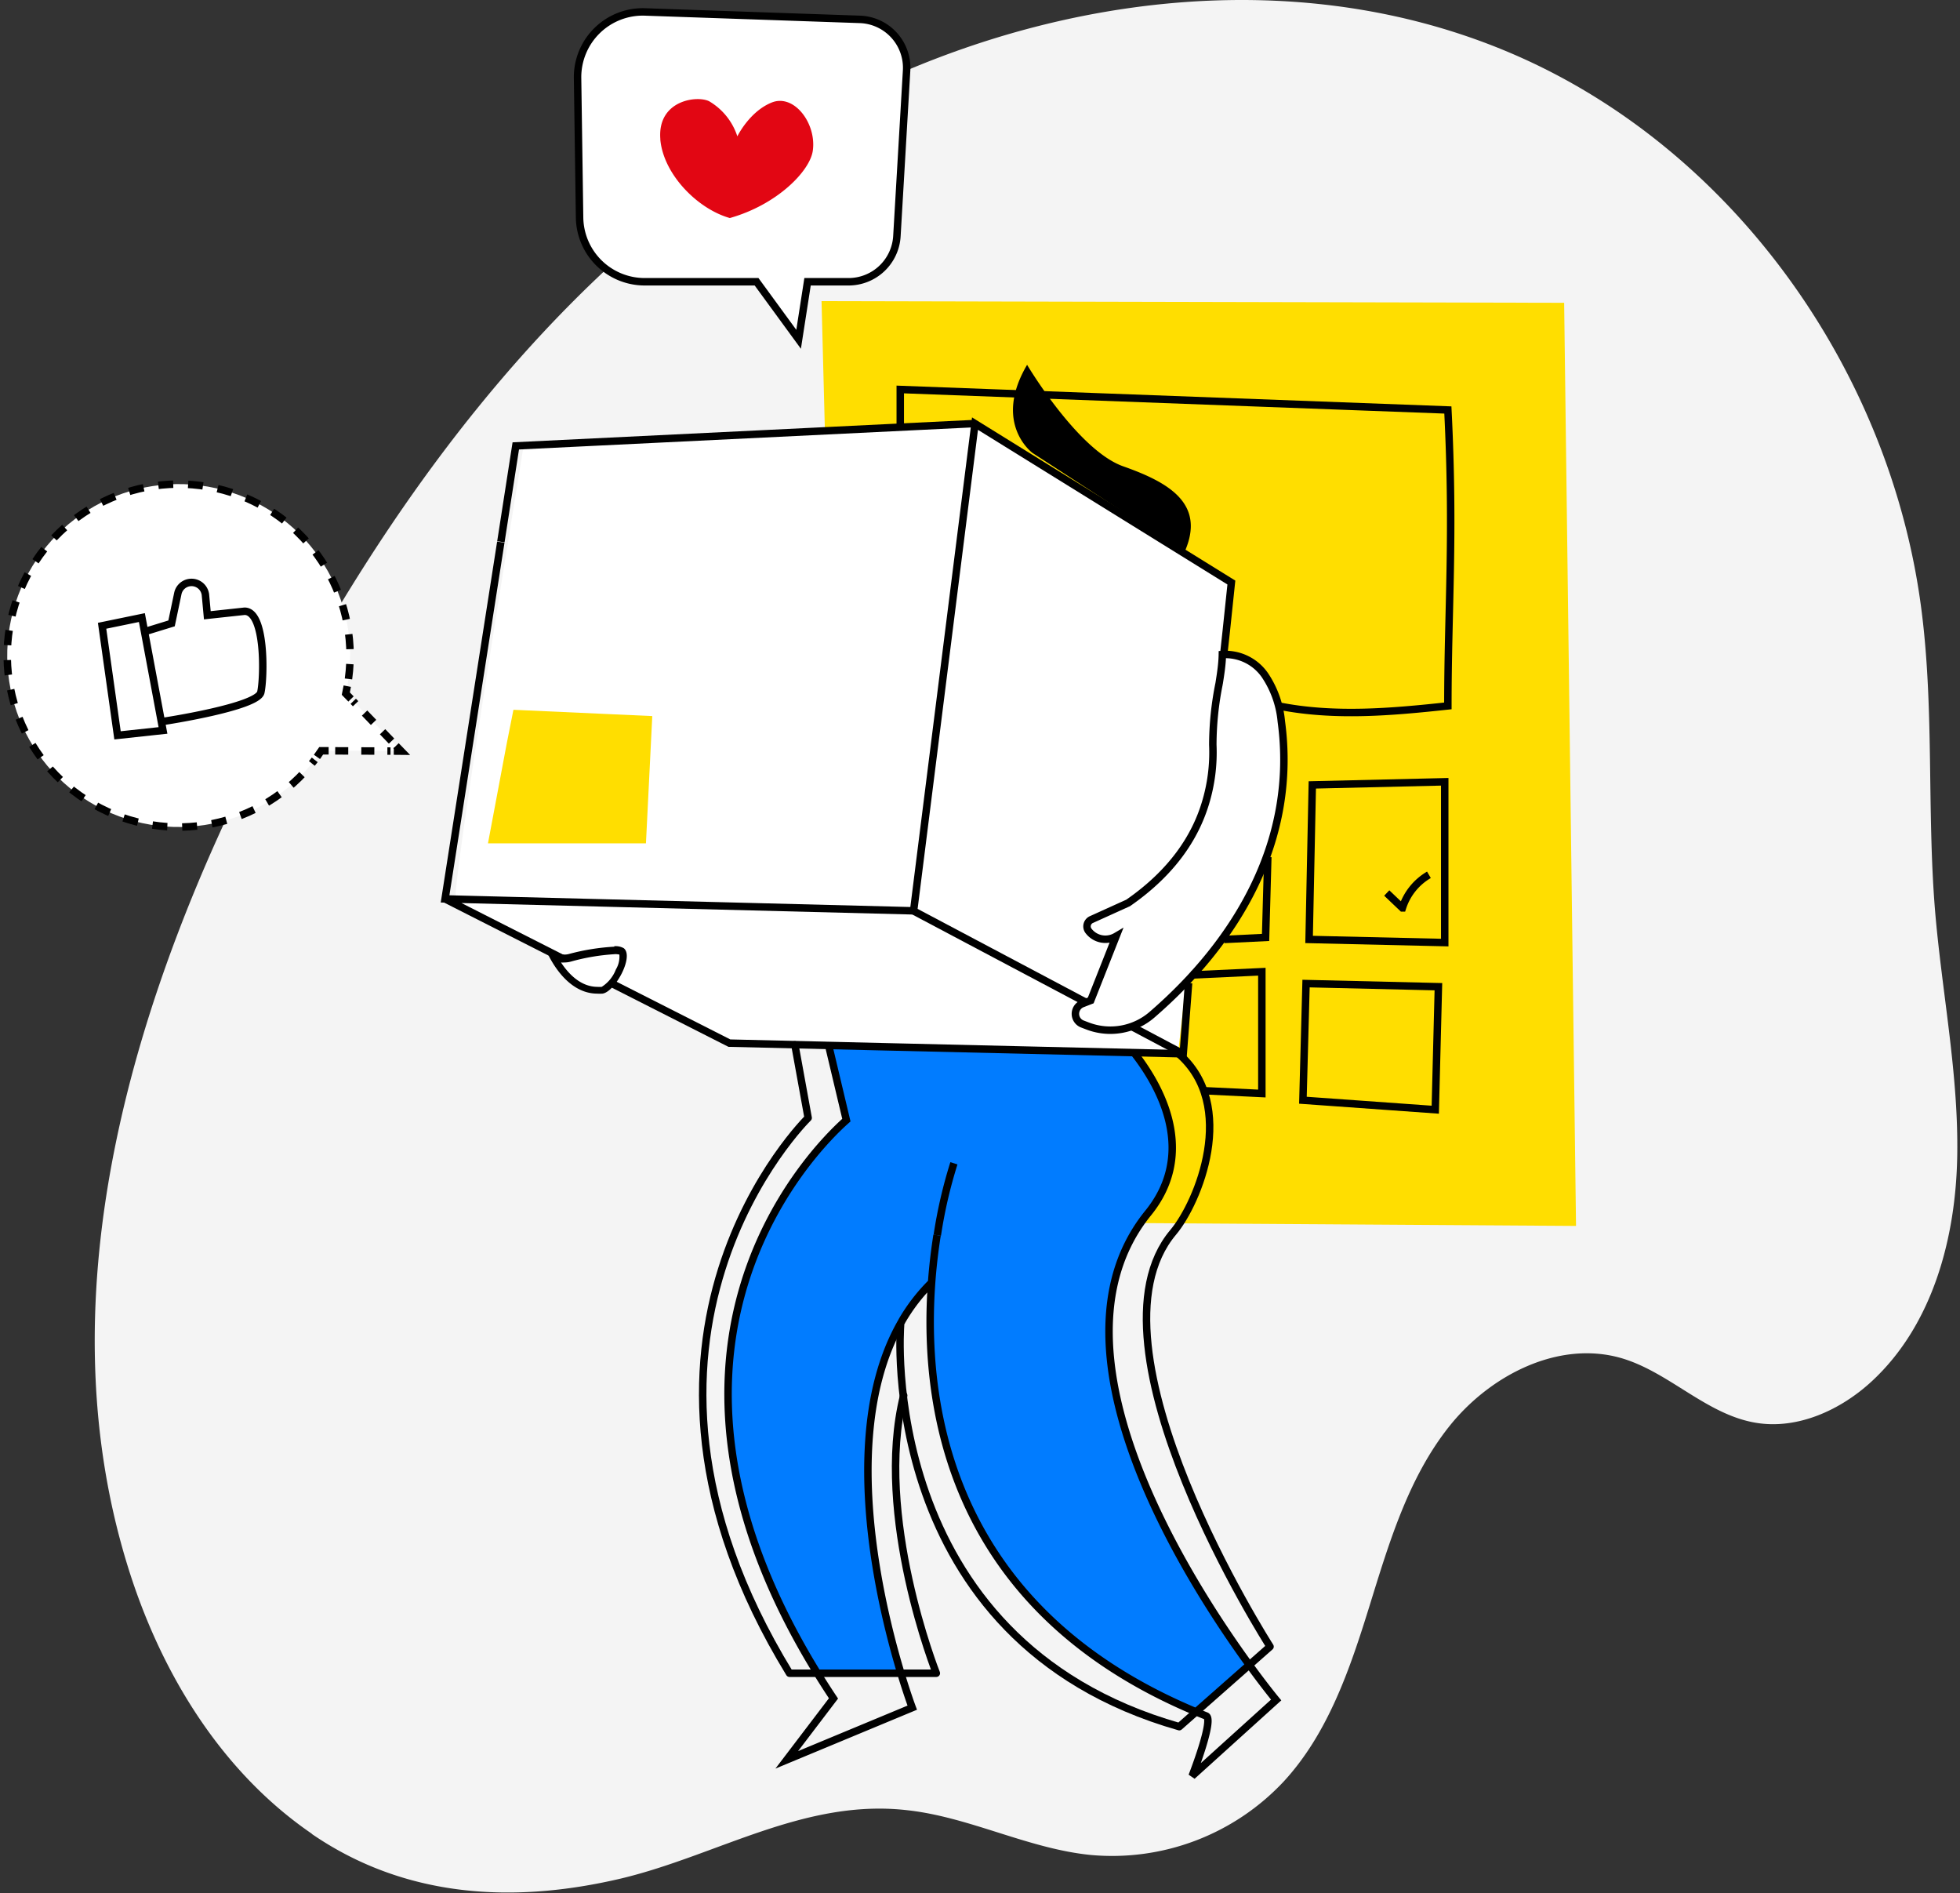 <svg xmlns="http://www.w3.org/2000/svg" width="263" height="254"><rect width="100%" height="100%" fill="#333333" stroke="none"/><style><![CDATA[.B{fill-rule:nonzero}.C{stroke:#000}]]></style><g fill="none" fill-rule="evenodd"><g class="B"><path d="M41.84 246c-12.35-8.45-20.5-22-24.85-36.37C5.86 173 18 133.23 35.57 99.2 51.66 68 73 38.6 102.5 19.58s68.05-26.2 100.3-12.42c29.8 12.74 51 42.7 55.05 74.84 1.68 13.22.72 26.62 1.78 39.9.9 11 3.18 22 3 33.1s-3.3 22.72-11.43 30.27c-4.2 3.9-10 6.54-15.6 5.6-6.62-1.1-11.6-6.77-18-8.66-8.46-2.47-17.7 2.28-23.18 9.2s-8.05 15.63-10.66 24.05-5.55 17.1-11.54 23.57a31.54 31.54 0 0 1-25.87 9.82c-8.4-.84-16.2-5.07-24.58-6-13.77-1.6-25.5 6.06-38.4 9.15-14.48 3.42-29 2.62-41.53-5.97z" fill="#f4f4f4"/><path stroke="#ffde00" fill="#ffde00" d="M110.75 40.9l3.17 122.43 97.05.63-1.58-122.84z"/><path d="M153.9 163.1c6-7.35 2.75-15.74-2.06-21.76l-41-1.2 2.6 10.5c-4.42 4-30.9 29.76-3.4 73.93l10.48-.1c-3.17-10.8-9.2-38.12 4.35-52 .07-.95.06-.12.06-.12l-.06.12c-1.24 17.16 2.78 43.7 35.16 57.4l7.32-6.37c-8.6-11.88-27.96-42.5-13.46-60.4z" fill="#017cff"/></g><g class="C"><path d="M121 177.25a24.7 24.7 0 0 1 3.95-5.14M111.13 140l2.44 10.27c-4.52 4-32.28 31.67-1.73 77.58l-6.27 8.24 16.84-7s-12.4-32.9-1.4-51.84m4.73-11.55c-2.58 16.37-2.34 49.23 36.1 64.5 1.1.44-1.88 8.06-1.88 8.06l11.28-10.2s-35.46-42.72-17.2-65.3c6-7.35 2.75-15.74-2.05-21.76"/><path d="M128 156.06a63.23 63.23 0 0 0-2.23 9.65"/><path d="M86.48 1.6l28.9 1a6.5 6.5 0 0 1 6.27 6.88l-1.3 22.2a6.5 6.5 0 0 1-6.49 6.12h-5.5l-1.2 7.72-5.64-7.72h-15a8.74 8.74 0 0 1-8.75-8.63l-.27-18.7a8.76 8.76 0 0 1 9.01-8.87z" fill="#fff" class="B"/></g><path d="M88.6 18.68c.4 4.7 5 9.35 9.33 10.57 6.38-1.8 10.73-6.3 11.13-9 .54-3.67-2.5-7.7-5.5-6.5s-4.62 4.54-4.62 4.54a8.51 8.51 0 0 0-3.77-4.7c-1.62-.83-7-.15-6.56 5.1z" fill="#e20613" class="B"/><path d="M70.3 59.57s-10.13 61.56-9.14 61.56 37.2 19 37.2 19l59.72 1.17 7.16-63.14-34.4-21.34-60.54 2.75z" fill="#fff" class="B"/><g class="C"><path d="M163.73 91.75c.17-.7 1.5-13.6 1.5-13.6l-34.4-21.32-8.24 65.38 36.18 19.17.72-9.5m-28.66-75.06l-61.62 3-2 12.86"/><path d="M67.2 72.73l-7.48 47.86 62.87 1.6m-62.87-1.6l38.15 19.35 60.9 1.43"/><path d="M163.58 91.73a41.48 41.48 0 0 0-.84 8.19 23.39 23.39 0 0 1-1 7.86c-1.38 4.54-4.43 9.24-10.36 13.35l-4.9 2.22a1 1 0 0 0-.37 1.59 2.83 2.83 0 0 0 3.65.67l-3.4 8.6-1.13.44a1.46 1.46 0 0 0 0 2.72l.68.26a8.55 8.55 0 0 0 8.7-1.53c11.55-10 19.46-23.52 17.32-39.33a13.26 13.26 0 0 0-2.2-6.19 6.46 6.46 0 0 0-5.71-2.77c-.02 1.28-.23 2.6-.44 3.93z" fill="#fff" class="B"/></g><path d="M80.18 132.85c-3 0-5-2.82-6-4.53a4.43 4.43 0 0 0 1.48.29 2.92 2.92 0 0 0 .73-.09 28.89 28.89 0 0 1 6-1.06 1.76 1.76 0 0 1 1 .16c.25.18.28.73.1 1.46-.48 1.78-2 3.64-2.7 3.73a4.49 4.49 0 0 1-.59.04z" fill="#fff" class="B"/><path d="M82.44 128a2.74 2.74 0 0 1 .67.06 3.35 3.35 0 0 1-.47 2 4.79 4.79 0 0 1-1.9 2.33 3.6 3.6 0 0 1-.56 0c-2.26 0-3.9-1.75-4.9-3.27a3.15 3.15 0 0 0 .44 0 3.35 3.35 0 0 0 .85-.11 28 28 0 0 1 5.88-1V128zm0-1a29.57 29.57 0 0 0-6.13.99 2.46 2.46 0 0 1-.6.07 5.27 5.27 0 0 1-2.56-.89s2.3 6.13 7 6.13a5.38 5.38 0 0 0 .68 0c1.67-.2 4.3-5 2.86-6.1a2.23 2.23 0 0 0-1.28-.26l.03.05zm56.1-66.24s-5.37-3.94-.72-11.82c0 0 6.8 11.47 12.9 13.62s11.1 5 8.24 11.46l-20.42-13.26z" fill="#000" class="B"/><g stroke-linecap="round" stroke-linejoin="round" class="C"><path d="M106.66 140.17l1.78 9.8s-30.1 29.37-2.5 74.5h19.7s-8.4-21.14-4.38-37.26"/><path d="M120.84 177.82s-3.44 42.18 37.4 53.82l12.18-10.74s-25.84-40.34-13-55.58c3.37-4 8.74-17.06.68-24"/></g><path d="M46.4 93.05c2.64-11.594-3.995-23.288-15.3-26.972S7.545 67.934 2.846 78.856s-.3 23.626 10.15 29.3 23.5 2.45 30.104-7.437h10.74l-7.44-7.67z" fill="#fff" class="B"/><g class="C"><path d="M47.1 93.77l-.7-.72.2-1"/><path d="M46.76 91.08c1.573-11.448-5.594-22.286-16.743-25.322S7.195 68.43 2.747 79.096s-.293 22.975 9.71 28.762 22.746 3.254 29.774-5.918" stroke-dasharray="2"/><path d="M42.53 101.54l.57-.82h1"/><path d="M44.98 100.73l7.42.03" stroke-dasharray="1.75"/><path d="M52.84 100.76l1 .01-.7-.72"/><path d="M52.54 99.42l-5.14-5.34" stroke-dasharray="1.74"/><path d="M13.7 83.95l2.07 14.7 6.1-.66-2.83-15.14zm8.38 12.8s12.48-1.9 12.92-3.87S35.65 82 32.82 82l-5 .54-.25-2.7a1.88 1.88 0 0 0-2.24-1.67 1.87 1.87 0 0 0-1.47 1.46l-.84 4-3.25 1M120.8 57.5v-5.25L194.28 55c.85 16.92 0 26.65 0 39.7-7.58.82-15.28 1.5-22.76 0m22.34 10.18v21.57l-18.2-.42.43-20.73z"/><path d="M175.25 131.95l17.76.42-.42 16.5-17.76-1.27zm-5.13-16.97l-.3 10.78-5.56.27m-2.54 20.3l7.6.37v-16.34l-9.48.44m26.24-11l2.1 2a7.9 7.9 0 0 1 3.56-4.44"/></g><path stroke="#ffde00" fill="#ffde00" d="M68.5 99.77l-2.42 12.87H86.2l.8-16.1-17.7-.8z" class="B"/></g></svg>